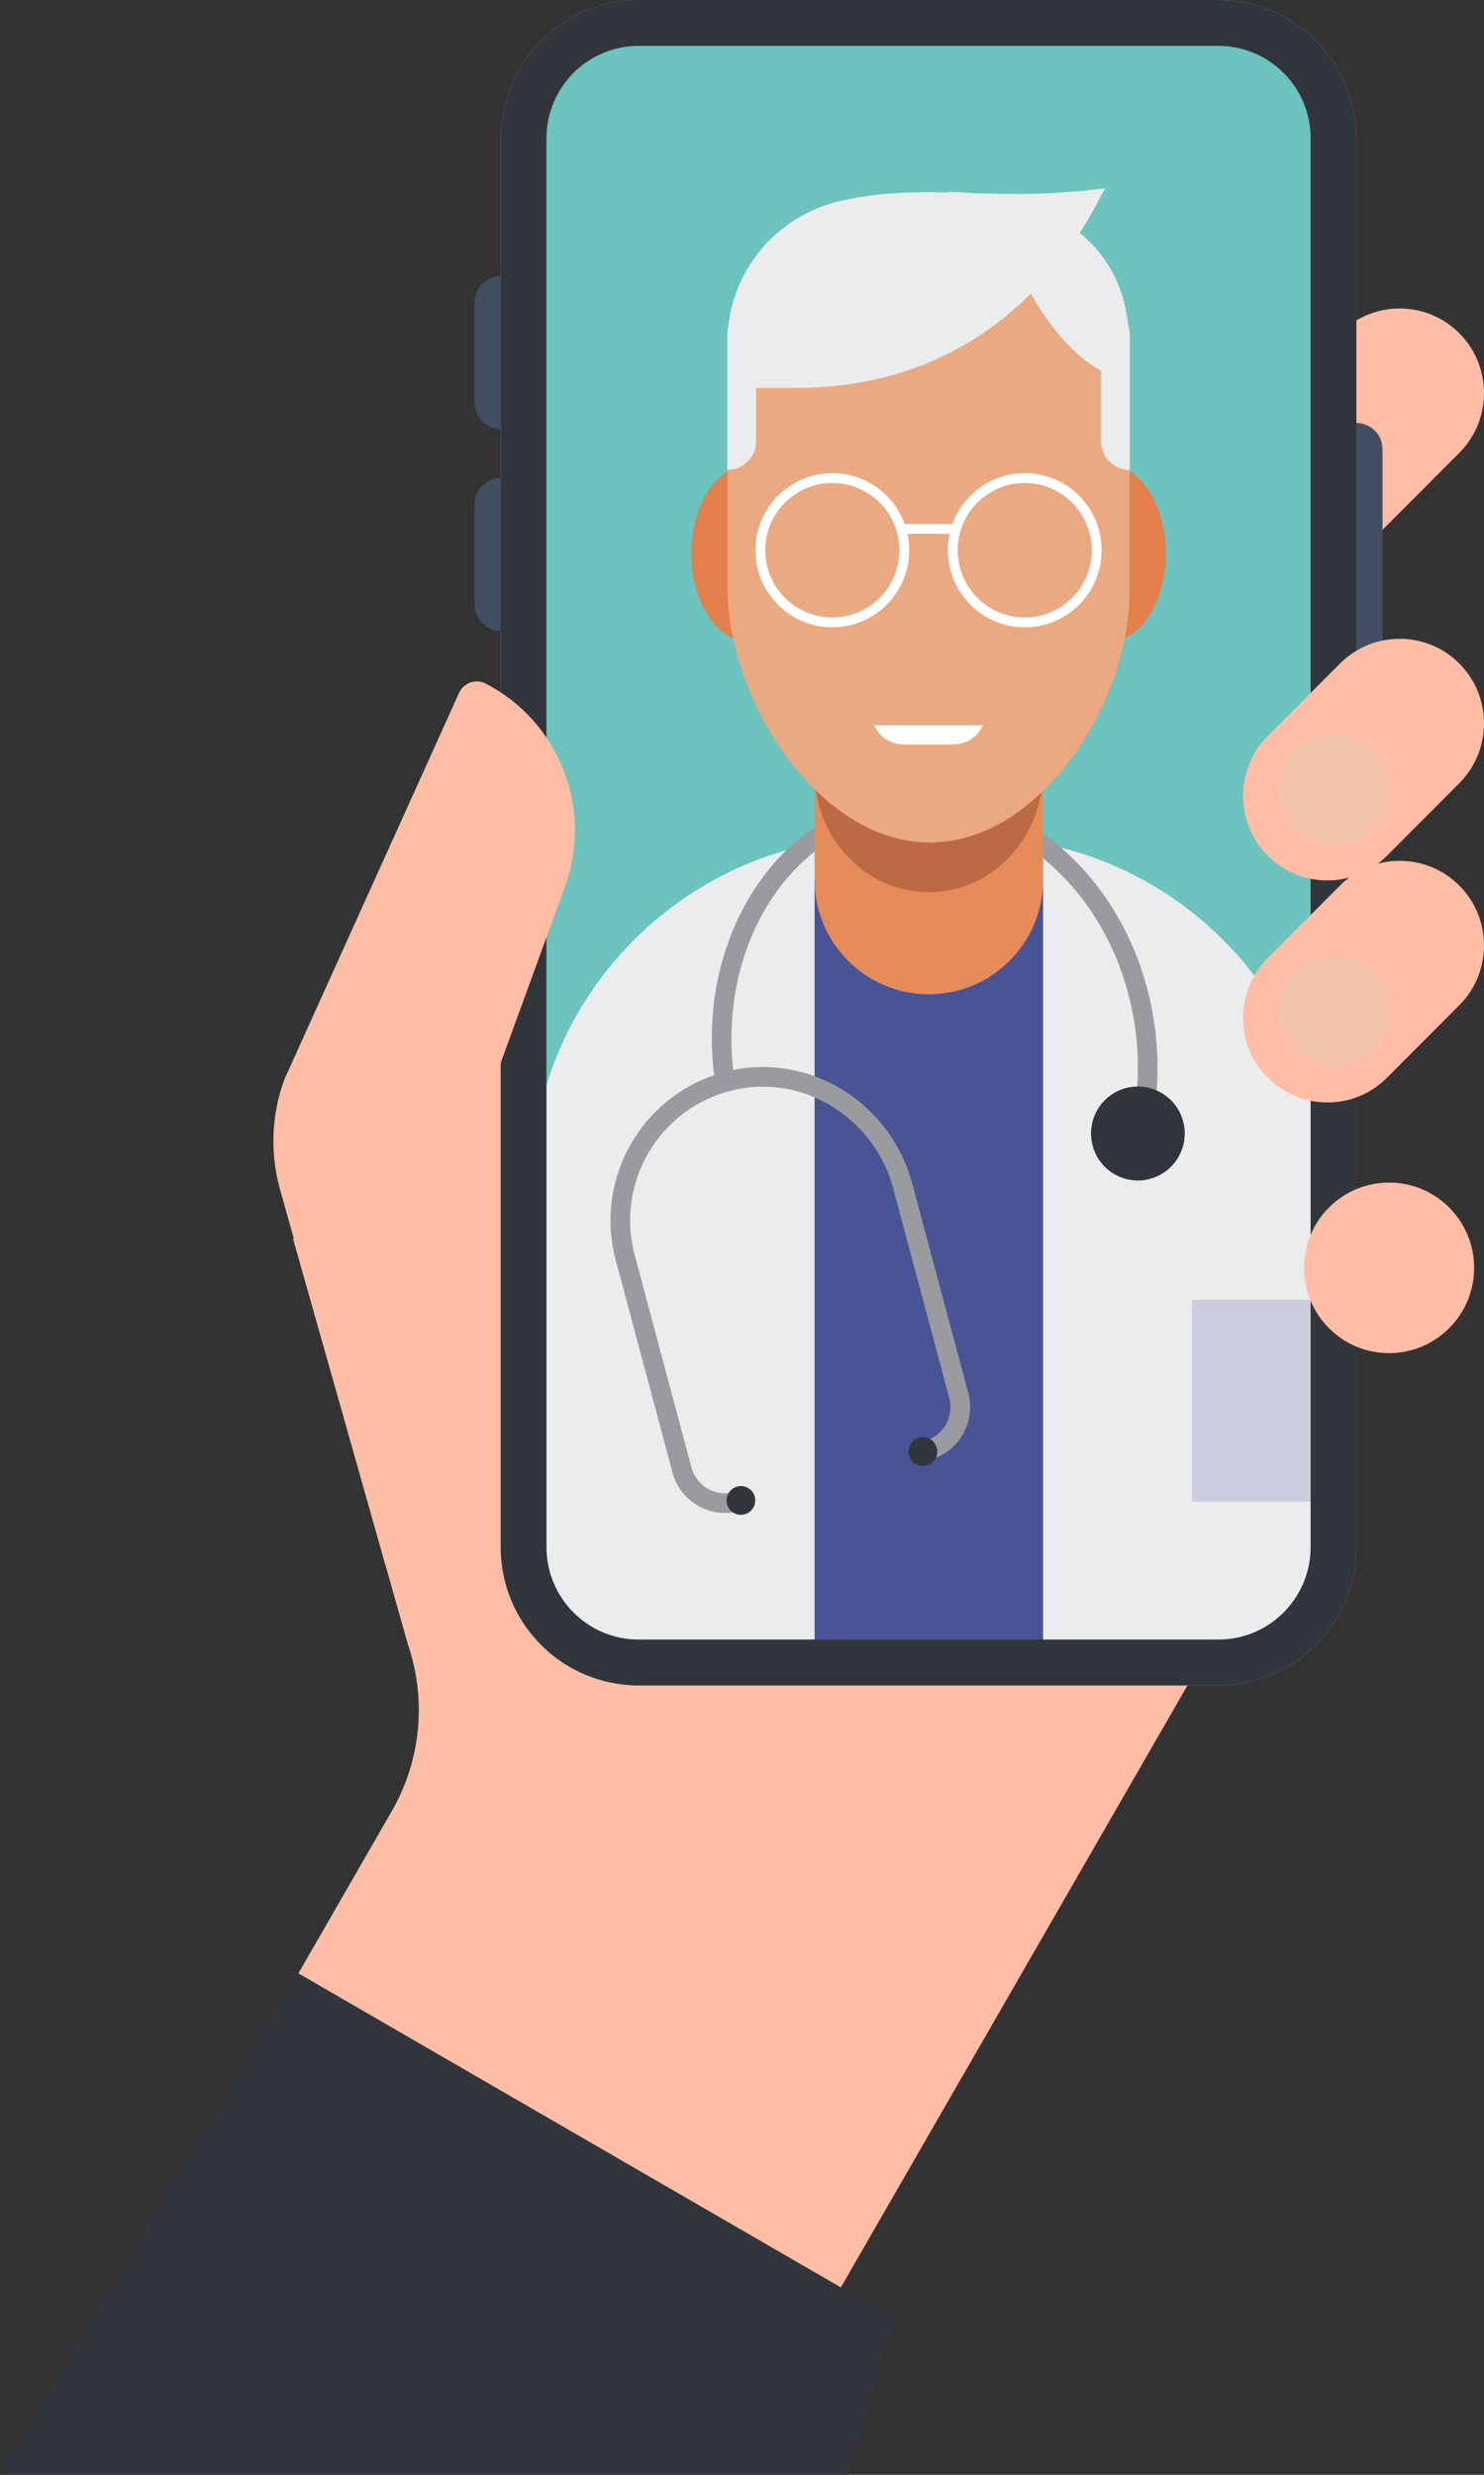 <svg width="144" height="240" viewBox="0 0 144 240" fill="none" xmlns="http://www.w3.org/2000/svg">
<rect x="0" y="0" width="144" height="240" fill="#333333" stroke="none"/>
<g clip-path="url(#clip0)">
<path d="M141.606 43.918L121.887 63.678C120.341 65.227 118.286 66.081 116.099 66.081C113.912 66.081 111.856 65.228 110.31 63.678C107.119 60.48 107.118 55.275 110.31 52.076L130.028 32.316C133.22 29.117 138.414 29.117 141.605 32.316C143.201 33.915 144 36.016 144 38.117C144 40.218 143.202 42.318 141.605 43.918L141.606 43.918Z" fill="#FFBDA6"/>
<path d="M81.588 221.834L118.38 157.973C126.305 144.217 121.602 126.627 107.876 118.685L82.639 104.084C66.802 94.921 46.688 98.455 34.906 112.47L28.441 120.16L39.593 159.508C41.413 164.861 40.839 170.741 38.017 175.639L28.949 191.379L64.042 211.683L81.588 221.835H81.588H81.588V221.834Z" fill="#FFBDA6"/>
<path d="M118.237 0H61.965C54.575 0 48.585 6.003 48.585 13.408V150.041C48.585 157.446 54.575 163.45 61.965 163.45H118.237C125.627 163.45 131.617 157.446 131.617 150.041V13.408C131.617 6.003 125.627 0 118.237 0V0Z" fill="#6DC3BD"/>
<path d="M50.675 41.605H48.587C47.187 41.605 46.052 40.468 46.052 39.064V29.32C46.052 27.917 47.187 26.779 48.587 26.779H50.675V41.605Z" fill="#424F62"/>
<path d="M50.675 61.174H48.587C47.187 61.174 46.052 60.036 46.052 58.633V48.889C46.052 47.486 47.187 46.348 48.587 46.348H50.675V61.174Z" fill="#424F62"/>
<path d="M129.527 41.02H131.615C133.015 41.02 134.15 42.158 134.15 43.561V62.206C134.15 63.609 133.015 64.747 131.615 64.747H129.527V41.02Z" fill="#424F62"/>
<path d="M120.644 161.379H59.558C55.106 161.379 51.498 157.762 51.498 153.301V115.358C51.498 96.473 66.775 81.163 85.621 81.163H94.582C113.428 81.163 128.705 96.473 128.705 115.358V153.301C128.705 157.762 125.096 161.379 120.644 161.379Z" fill="#EBECEE"/>
<path d="M128.706 145.633H129.41V126.044H128.706V145.633Z" fill="#5FB1BC"/>
<path d="M115.667 145.633H128.706V126.044H115.667V145.633Z" fill="#CBCCDE"/>
<path d="M79.044 159.687H101.216V85.315H79.044V159.687Z" fill="#485495"/>
<path d="M111.903 108.353C112.176 106.78 112.318 105.156 112.318 103.498C112.318 101.814 112.171 100.095 111.866 98.363C110.776 92.169 107.85 86.834 103.872 83.034C99.896 79.235 94.849 76.964 89.549 76.963C88.48 76.963 87.401 77.056 86.321 77.247C81.178 78.155 76.844 81.147 73.825 85.336C70.803 89.527 69.072 94.919 69.071 100.71C69.071 101.784 69.131 102.873 69.254 103.969C69.312 104.494 69.783 104.871 70.306 104.812C70.829 104.754 71.205 104.281 71.147 103.758C71.033 102.731 70.977 101.713 70.977 100.71C70.976 95.301 72.599 90.294 75.369 86.454C78.143 82.613 82.04 79.943 86.652 79.127C87.622 78.955 88.59 78.872 89.549 78.872C94.297 78.872 98.883 80.907 102.558 84.415C106.23 87.922 108.97 92.892 109.991 98.695C110.276 100.317 110.413 101.924 110.413 103.498C110.413 105.046 110.28 106.561 110.026 108.026C109.936 108.545 110.283 109.039 110.801 109.13C111.319 109.22 111.813 108.873 111.903 108.353L111.903 108.353Z" fill="#999B9F"/>
<path d="M114.89 109.134C114.454 106.656 112.096 105.001 109.623 105.438C107.151 105.875 105.5 108.238 105.936 110.715C106.372 113.194 108.729 114.848 111.202 114.412C113.675 113.974 115.326 111.611 114.89 109.134V109.134Z" fill="#31363D"/>
<path d="M90.213 141.579C91.392 141.263 92.377 140.566 93.061 139.66C93.745 138.754 94.134 137.635 94.135 136.462C94.135 136.007 94.076 135.545 93.954 135.088L88.525 114.785C86.731 108.087 80.7 103.479 74.034 103.476C72.919 103.476 71.788 103.605 70.658 103.875C67.232 104.694 64.37 106.64 62.375 109.214C60.379 111.788 59.24 114.994 59.24 118.35C59.24 119.626 59.405 120.923 59.749 122.212L65.253 142.794C65.568 143.975 66.263 144.963 67.168 145.647C68.072 146.333 69.189 146.723 70.359 146.723C70.812 146.723 71.273 146.665 71.73 146.542C72.238 146.406 72.54 145.883 72.404 145.373C72.268 144.864 71.746 144.562 71.237 144.698C70.942 144.777 70.648 144.814 70.359 144.814C69.614 144.815 68.897 144.565 68.317 144.125C67.737 143.684 67.296 143.061 67.093 142.3L61.589 121.718C61.288 120.591 61.144 119.461 61.144 118.35C61.144 115.429 62.137 112.631 63.879 110.385C65.622 108.139 68.105 106.449 71.101 105.732C72.084 105.497 73.066 105.385 74.033 105.385C79.813 105.38 85.119 109.412 86.684 115.279L92.112 135.581C92.192 135.877 92.229 136.171 92.229 136.462C92.229 137.208 91.98 137.926 91.541 138.508C91.101 139.089 90.479 139.531 89.72 139.735C89.212 139.872 88.91 140.395 89.046 140.904C89.183 141.413 89.705 141.716 90.213 141.579H90.213Z" fill="#999B9F"/>
<path d="M73.241 145.149C73.439 145.893 72.999 146.658 72.256 146.857C71.513 147.057 70.75 146.615 70.551 145.871C70.352 145.126 70.793 144.361 71.535 144.162C72.278 143.963 73.041 144.404 73.241 145.149Z" fill="#31363D"/>
<path d="M90.901 140.406C91.1 141.151 90.659 141.915 89.916 142.115C89.174 142.314 88.41 141.873 88.211 141.129C88.012 140.384 88.452 139.619 89.195 139.42C89.938 139.22 90.702 139.662 90.901 140.406Z" fill="#31363D"/>
<path d="M90.13 96.425C96.253 96.425 101.216 91.451 101.216 85.316V64.506H79.044V85.316C79.044 91.452 84.007 96.425 90.13 96.425H90.13Z" fill="#E68C5A"/>
<path d="M101.216 74.897V64.506H79.044V59.085H101.216V74.897Z" fill="#469686"/>
<path d="M90.13 86.522C84.007 86.522 79.044 81.317 79.044 74.897V64.505H101.216V74.897C101.134 81.316 96.253 86.522 90.13 86.522H90.13Z" fill="#BC6A43"/>
<path d="M113.124 53.661C113.124 48.917 110.599 45.07 107.485 45.07C104.372 45.07 101.847 48.917 101.847 53.661C101.847 58.405 104.372 62.252 107.485 62.252C110.599 62.252 113.124 58.405 113.124 53.661Z" fill="#E37F4A"/>
<path d="M78.355 53.661C78.355 48.917 75.831 45.07 72.717 45.07C69.603 45.07 67.079 48.917 67.079 53.661C67.079 58.405 69.603 62.252 72.717 62.252C75.831 62.252 78.355 58.405 78.355 53.661Z" fill="#E37F4A"/>
<path d="M70.594 39.206V56.998C70.594 67.958 79.543 81.91 90.477 81.703C101.076 81.502 109.608 68.055 109.608 57.385V39.207C109.608 28.41 100.875 19.658 90.101 19.658C79.328 19.658 70.594 28.41 70.594 39.207V39.206Z" fill="#EBA982"/>
<path d="M106.42 53.361H106.897C106.896 49.232 103.557 45.885 99.436 45.885C95.315 45.885 91.976 49.232 91.976 53.361C91.976 57.49 95.315 60.837 99.436 60.837C103.556 60.837 106.896 57.49 106.897 53.361H105.944C105.944 55.164 105.216 56.791 104.037 57.973C102.858 59.153 101.234 59.883 99.436 59.883C97.637 59.883 96.013 59.153 94.834 57.973C93.655 56.791 92.928 55.164 92.928 53.361C92.928 51.558 93.655 49.931 94.834 48.749C96.013 47.569 97.637 46.84 99.436 46.839C101.234 46.84 102.858 47.569 104.037 48.749C105.216 49.931 105.943 51.558 105.944 53.361H106.42H106.42Z" fill="#FEFEFE"/>
<path d="M87.75 53.361H88.227C88.227 49.232 84.887 45.885 80.766 45.885C76.646 45.885 73.306 49.232 73.306 53.361C73.306 57.49 76.646 60.837 80.766 60.837C84.887 60.837 88.227 57.49 88.227 53.361H87.274C87.274 55.164 86.547 56.791 85.368 57.973C84.189 59.153 82.565 59.883 80.766 59.883C78.968 59.883 77.344 59.153 76.165 57.973C74.986 56.791 74.259 55.164 74.258 53.361C74.258 51.558 74.986 49.931 76.165 48.749C77.344 47.569 78.968 46.84 80.766 46.839C82.565 46.84 84.189 47.569 85.368 48.749C86.546 49.931 87.274 51.558 87.274 53.361H87.751H87.75Z" fill="#FEFEFE"/>
<path d="M92.361 50.811H87.842C87.579 50.811 87.365 51.025 87.365 51.288C87.365 51.552 87.578 51.766 87.842 51.766H92.361C92.624 51.766 92.837 51.552 92.837 51.288C92.837 51.025 92.624 50.811 92.361 50.811Z" fill="#FEFEFE"/>
<path d="M109.484 31.598C109.07 27.565 107.281 24.633 104.775 22.587C106.317 20.197 107.069 18.439 107.247 18.256C102.196 18.927 98.148 18.843 94.445 18.736C93.625 18.66 92.809 18.621 92.003 18.621L92.066 18.671C88.722 18.594 85.552 18.634 82.022 19.386L81.923 19.406C75.77 20.646 71.204 25.749 70.634 31.905C70.594 32.093 70.573 32.288 70.573 32.487V45.574C72.119 45.574 73.372 44.317 73.372 42.768V37.628H77.172C88.084 37.628 95.378 33.123 100.052 28.456C100.544 29.41 101.173 30.416 101.926 31.416C103.553 33.579 105.368 35.204 106.83 35.944V42.768C106.83 44.317 108.084 45.574 109.629 45.574H109.63V32.487C109.63 32.176 109.577 31.878 109.484 31.598L109.484 31.598Z" fill="#EBECEE"/>
<path d="M95.374 70.332C95.374 70.332 94.696 72.199 92.382 72.199H87.82C85.506 72.199 84.828 70.332 84.828 70.332H95.374Z" fill="#FEFEFE"/>
<path d="M118.237 0H61.965C54.575 0 48.585 6.003 48.585 13.408V150.041C48.585 157.446 54.575 163.45 61.965 163.45H118.237C125.627 163.45 131.617 157.446 131.617 150.041V13.408C131.617 6.003 125.627 0 118.237 0V0ZM118.237 4.45C123.166 4.45 127.176 8.468 127.176 13.408V150.041C127.176 154.98 123.166 158.999 118.237 158.999H61.965C57.036 158.999 53.026 154.98 53.026 150.041V13.408C53.026 8.469 57.036 4.45 61.965 4.45H118.237Z" fill="#31363D"/>
<path d="M141.606 75.95L134.593 82.978C133.046 84.528 130.99 85.381 128.804 85.381C126.617 85.381 124.561 84.528 123.015 82.978C119.824 79.78 119.823 74.575 123.015 71.376L130.028 64.348C133.22 61.15 138.414 61.15 141.606 64.348C143.201 65.948 144 68.048 144 70.149C144 72.25 143.202 74.351 141.606 75.95L141.606 75.95Z" fill="#FFBDA6"/>
<path d="M133.224 80.313C135.31 78.222 135.31 74.833 133.224 72.743C131.138 70.652 127.756 70.652 125.67 72.743C123.583 74.833 123.583 78.222 125.67 80.313C127.756 82.403 131.138 82.403 133.224 80.313Z" fill="#F2C4A9"/>
<path d="M141.606 97.482L134.593 104.51C133.046 106.06 130.99 106.914 128.804 106.914C126.617 106.914 124.561 106.06 123.015 104.51C119.824 101.312 119.823 96.108 123.015 92.908L130.028 85.88C133.22 82.682 138.414 82.682 141.606 85.88C143.201 87.479 144 89.58 144 91.681C144 93.782 143.202 95.883 141.606 97.482H141.606Z" fill="#FFBDA6"/>
<path d="M133.224 101.845C135.31 99.755 135.31 96.365 133.224 94.275C131.138 92.184 127.756 92.184 125.67 94.275C123.583 96.366 123.583 99.755 125.67 101.845C127.756 103.936 131.138 103.936 133.224 101.845Z" fill="#F2C4A9"/>
<path d="M82.33 240H0L28.949 191.378L86.768 224.831L82.33 240Z" fill="#31363D"/>
<path d="M143.041 122.954C143.041 118.386 139.346 114.683 134.788 114.683C130.231 114.683 126.536 118.386 126.536 122.954C126.536 127.521 130.231 131.224 134.788 131.224C139.346 131.224 143.041 127.521 143.041 122.954Z" fill="#FFBDA6"/>
<path d="M44.545 67.195L27.582 104.705C26.364 108.044 26.198 111.678 27.107 115.115L37.414 151.819L45.022 112.836L54.813 86.001C57.612 78.332 54.181 69.903 47.103 66.283C46.152 65.797 44.986 66.22 44.545 67.195V67.195Z" fill="#FFBDA6"/>
</g>
<defs>
<clipPath id="clip0">
<rect width="144" height="240" fill="white"/>
</clipPath>
</defs>
</svg>
